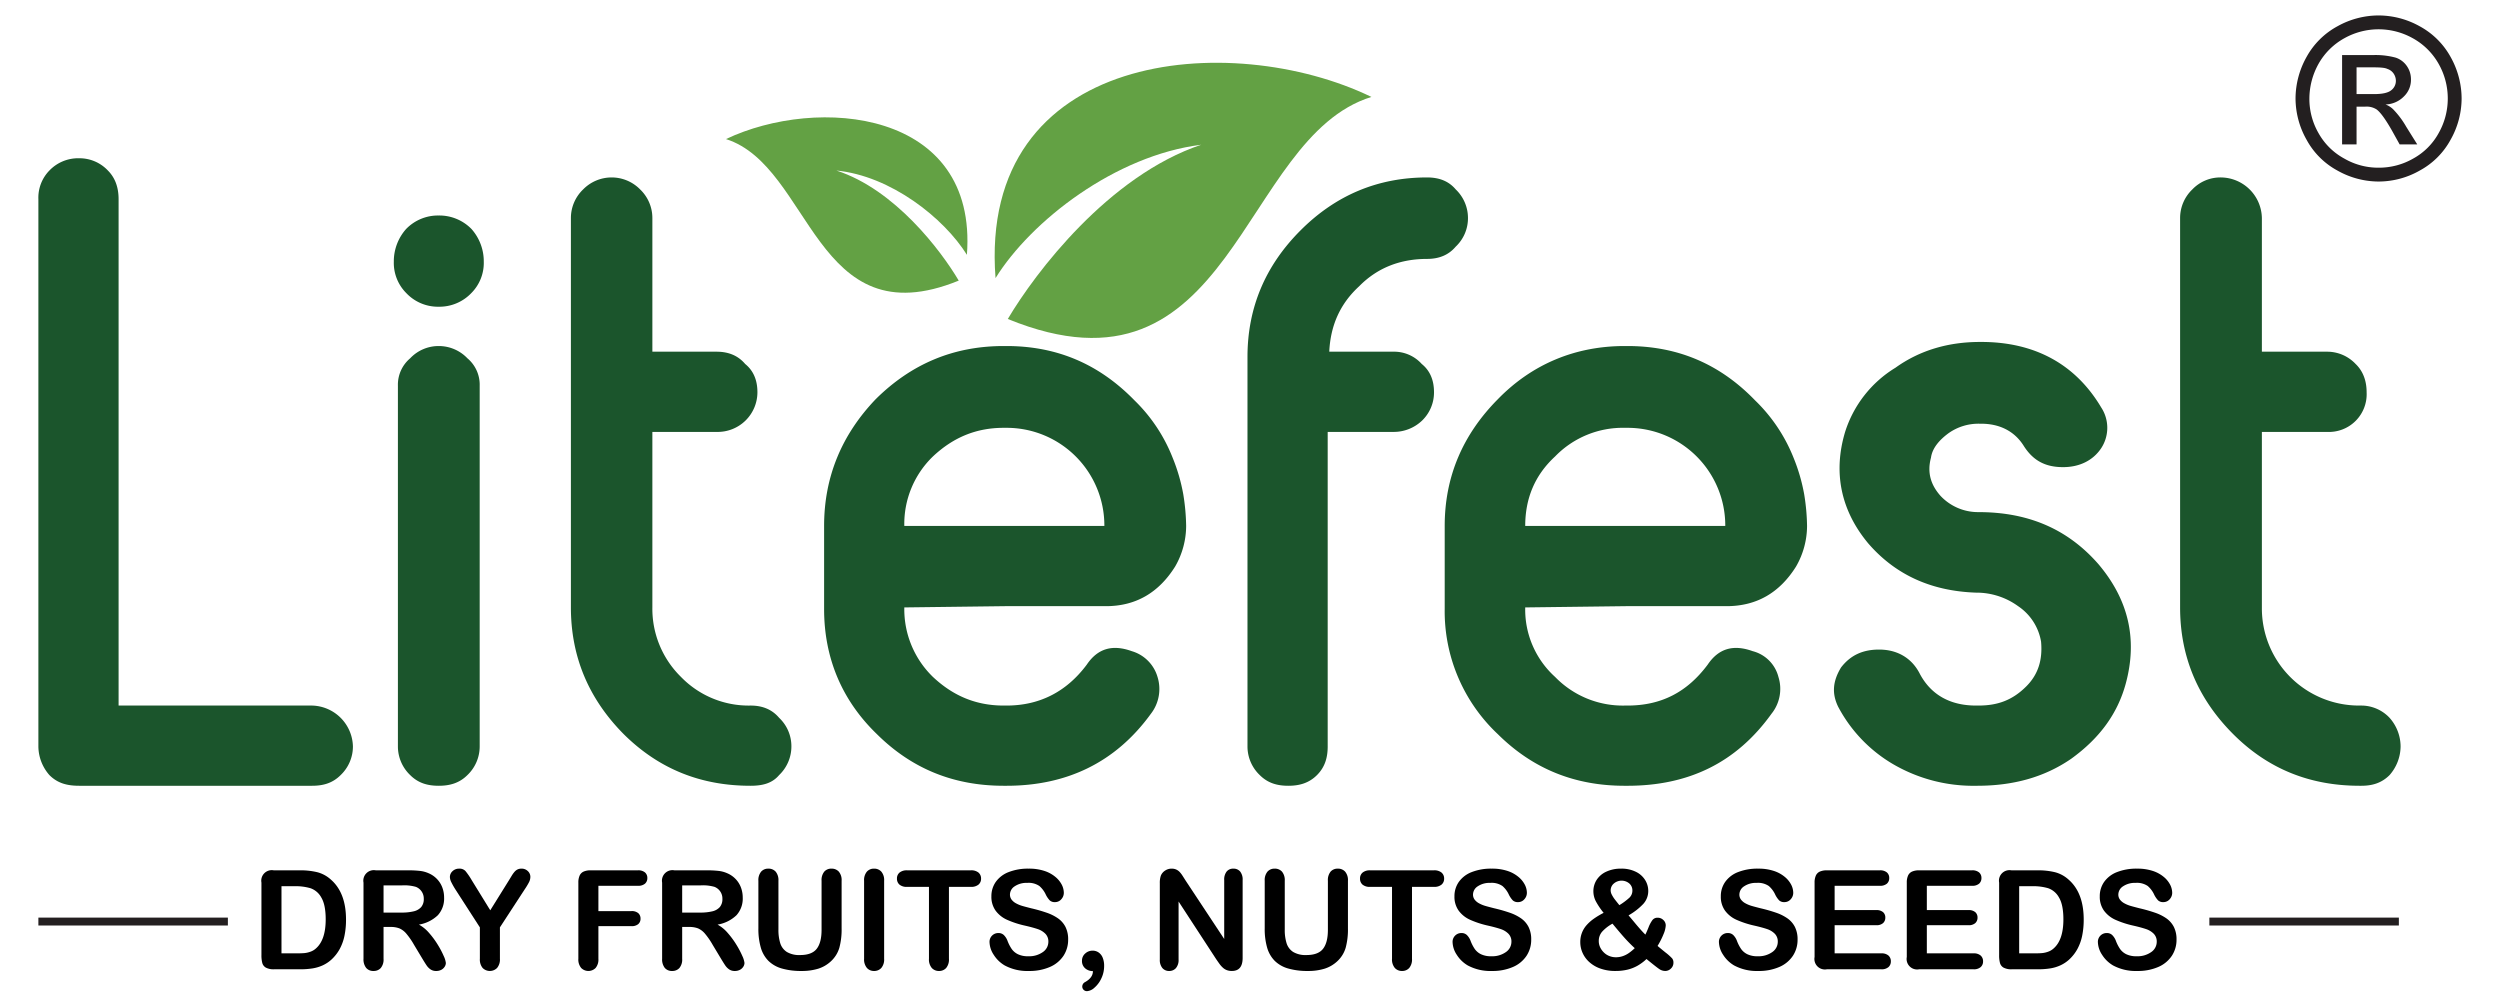 <svg xmlns="http://www.w3.org/2000/svg" id="Layer_1" data-name="Layer 1" viewBox="0 0 949.009 382.102"><defs><style>.cls-1{fill:#1b552c;}.cls-2{fill:#63a144;}.cls-3{fill:#231f20;fill-rule:evenodd;}.cls-4{stroke:#231f20;stroke-miterlimit:10;stroke-width:3px;}</style></defs><path class="cls-1" d="M118.45,267.833H45.018V75.597c0-4.657-1.433-8.239-4.06-10.865a14.827,14.827,0,0,0-10.865-4.657,15.125,15.125,0,0,0-11.343,4.657A14.751,14.751,0,0,0,14.57,75.597v207.758a16.689,16.689,0,0,0,4.179,10.866c3.104,3.104,6.686,4.06,11.343,4.06h88.357c4.179,0,7.761-.955,10.866-4.06a15.022,15.022,0,0,0,4.657-10.866A15.915,15.915,0,0,0,118.45,267.833Z"></path><path class="cls-1" d="M177.434,136.014a15.022,15.022,0,0,0-10.866-4.657,14.827,14.827,0,0,0-10.865,4.657,13.106,13.106,0,0,0-4.657,10.388v136.953a15.022,15.022,0,0,0,4.657,10.866c3.104,3.104,6.686,4.06,10.865,4.06,4.06,0,7.761-.955,10.866-4.06a15.022,15.022,0,0,0,4.657-10.866V146.402A13.106,13.106,0,0,0,177.434,136.014Z"></path><path class="cls-1" d="M166.568,81.806A16.867,16.867,0,0,0,154.151,86.94,18.468,18.468,0,0,0,149.494,99.358a16.206,16.206,0,0,0,4.657,11.821,16.541,16.541,0,0,0,12.418,5.254,16.722,16.722,0,0,0,12.418-5.254,16.206,16.206,0,0,0,4.657-11.821A18.467,18.467,0,0,0,178.986,86.94,17.054,17.054,0,0,0,166.568,81.806Z"></path><path class="cls-1" d="M284.895,267.833a35.772,35.772,0,0,1-26.388-10.866,36.236,36.236,0,0,1-10.866-26.388V163.954h24.358a15.086,15.086,0,0,0,15.522-15.045q0-6.985-4.657-10.746c-2.627-3.104-6.209-4.657-10.865-4.657H247.642V82.761a15.022,15.022,0,0,0-4.657-10.866,15.136,15.136,0,0,0-21.612,0A15.022,15.022,0,0,0,216.717,82.761V230.58c0,18.627,6.686,34.626,20.059,48.119,13.492,13.373,29.492,19.582,48.119,19.582,4.657,0,8.239-.955,10.866-4.06a15.022,15.022,0,0,0,4.657-10.866,14.827,14.827,0,0,0-4.657-10.865C293.134,269.385,289.552,267.833,284.895,267.833Z"></path><path class="cls-1" d="M445.132,173.745A61.894,61.894,0,0,0,430.684,152.014c-13.492-13.851-29.492-20.656-48.596-20.656h-1.075c-19.104,0-35.104,6.806-48.596,20.179-12.895,13.492-19.582,29.492-19.582,48.119v31.522c0,18.507,6.686,34.626,20.059,47.522,13.492,13.373,29.492,19.582,48.119,19.582h1.075c22.686,0,41.313-8.716,54.805-27.343a15.357,15.357,0,0,0,2.507-13.97,14.399,14.399,0,0,0-9.791-9.791c-7.284-2.627-12.895-1.075-17.074,5.134-7.761,10.388-18.03,15.522-30.447,15.522h-1.075c-10.388,0-19.104-3.582-26.865-10.866a35.773,35.773,0,0,1-10.866-26.388l38.208-.478h38.328c11.343,0,20.059-5.134,26.268-15.045a31,31,0,0,0,4.179-15.403,80.684,80.684,0,0,0-1.075-11.94A68.543,68.543,0,0,0,445.132,173.745Zm-63.641,25.91H343.282a35.585,35.585,0,0,1,10.866-26.388c7.761-7.283,16.477-10.865,26.865-10.865h1.075a37.098,37.098,0,0,1,37.134,37.253Z"></path><path class="cls-1" d="M539.697,138.163a14.092,14.092,0,0,0-10.866-4.657H504.593c.478-9.91,4.06-18.149,11.343-24.835,7.164-7.284,16-10.388,25.791-10.388,4.657,0,8.239-1.552,10.866-4.657A14.827,14.827,0,0,0,557.249,82.761a15.022,15.022,0,0,0-4.657-10.866c-2.627-3.104-6.209-4.537-10.866-4.537q-27.94,0-47.999,20.059c-13.492,13.492-20.179,29.492-20.179,48.119V283.355a15.022,15.022,0,0,0,4.657,10.866c3.104,3.104,6.686,4.06,10.866,4.06,4.06,0,7.761-.955,10.866-4.06s4.06-6.806,4.06-10.866V163.954h24.835a15.563,15.563,0,0,0,10.866-4.179,14.827,14.827,0,0,0,4.657-10.865Q544.354,141.924,539.697,138.163Z"></path><path class="cls-1" d="M680.83,173.745a62.208,62.208,0,0,0-14.567-21.731c-13.373-13.851-29.373-20.656-48.477-20.656h-1.075c-18.627,0-35.104,6.806-48.119,20.179-13.373,13.492-20.179,29.492-20.179,48.119v31.522a63.984,63.984,0,0,0,20.179,47.522c13.492,13.373,29.492,19.582,48.119,19.582h1.075c23.164,0,41.313-8.716,54.686-27.343a15.062,15.062,0,0,0,2.627-13.97,13.566,13.566,0,0,0-9.791-9.791c-7.284-2.627-12.895-1.075-17.074,5.134-7.761,10.388-17.552,15.522-30.447,15.522h-1.075a35.772,35.772,0,0,1-26.388-10.866,34.474,34.474,0,0,1-11.343-26.388l38.208-.478h38.208c11.463,0,20.179-5.134,26.388-15.045a31.001,31.001,0,0,0,4.179-15.403,80.692,80.692,0,0,0-1.075-11.94A68.544,68.544,0,0,0,680.83,173.745Zm-63.641,25.91H578.98c0-10.388,3.582-19.224,11.343-26.388a35.772,35.772,0,0,1,26.388-10.865h1.075a37.098,37.098,0,0,1,37.134,37.253Z"></path><path class="cls-1" d="M751.038,194.401a19.533,19.533,0,0,1-14.448-6.209c-3.582-4.06-5.134-8.716-3.582-14.448.478-3.582,3.104-6.687,6.686-9.313a19.613,19.613,0,0,1,11.94-3.582h.478c6.687,0,12.418,2.627,16,8.239,3.582,5.731,8.239,8.239,15.045,8.239,6.209,0,11.343-2.507,14.448-7.164a14.099,14.099,0,0,0,0-15.522c-9.791-16.477-25.313-24.836-45.492-24.836h-.478c-11.94,0-22.806,3.104-32.119,9.791a44.111,44.111,0,0,0-19.104,24.358c-4.657,15.522-1.552,29.97,8.836,42.387,10.269,11.821,23.761,18.03,40.835,18.627a26.94,26.94,0,0,1,16,5.134,20.269,20.269,0,0,1,8.716,13.492c.597,6.686-.955,12.298-5.612,16.955-5.254,5.254-10.865,7.284-18.149,7.284h-.955c-9.91,0-17.074-4.179-21.253-11.94-3.104-6.209-8.716-9.313-15.522-9.313-6.209,0-10.865,2.149-14.448,6.806-3.104,5.134-3.582,9.791-1.075,14.925a55.054,55.054,0,0,0,20.776,21.731,60.41,60.41,0,0,0,31.522,8.239h.478c13.373,0,25.313-3.104,35.701-10.268,10.746-7.761,17.552-17.074,20.656-28.418,4.657-17.074.955-32.119-10.388-45.492C784.709,200.61,769.664,194.401,751.038,194.401Z"></path><path class="cls-1" d="M907.095,272.49a14.761,14.761,0,0,0-10.746-4.657h-.597a36.897,36.897,0,0,1-37.134-37.253V163.954h24.716a14.332,14.332,0,0,0,15.044-15.045c0-4.657-1.552-8.239-4.179-10.746a14.827,14.827,0,0,0-10.865-4.657H858.618V82.761a15.701,15.701,0,0,0-15.522-15.403,14.708,14.708,0,0,0-10.866,4.537A15.022,15.022,0,0,0,827.574,82.761V230.58c0,18.627,6.686,34.626,20.179,48.119,13.373,13.373,29.373,19.582,47.999,19.582h.597c4.06,0,7.642-.955,10.746-4.06a16.689,16.689,0,0,0,4.179-10.866A16.453,16.453,0,0,0,907.095,272.49Z"></path><path class="cls-2" d="M275.582,52.791c32.596,10.388,33.552,76.059,88.357,53.731-6.686-11.343-24.238-34.626-46.447-41.79C338.148,66.761,358.327,82.761,367.043,96.731,371.222,41.448,310.208,36.314,275.582,52.791Z"></path><path class="cls-2" d="M377.909,105.567C391.401,83.836,423.401,59,455.997,54.941c-35.223,11.821-63.044,48.596-73.432,66.148,85.85,35.104,87.879-68.775,138.028-84.297C467.34,11.001,371.222,18.762,377.909,105.567Z"></path><path class="cls-3" d="M902.916,5.867a32.073,32.073,0,0,1,15.522,4.06A29.336,29.336,0,0,1,930.259,21.628a32.432,32.432,0,0,1,4.179,15.761,31.987,31.987,0,0,1-4.179,15.642,29.053,29.053,0,0,1-11.701,11.701,31.65,31.65,0,0,1-15.642,4.179,31.986,31.986,0,0,1-15.642-4.179,29.053,29.053,0,0,1-11.701-11.701,31.987,31.987,0,0,1-4.179-15.642,32.432,32.432,0,0,1,4.179-15.761A29.336,29.336,0,0,1,887.394,9.926a32.073,32.073,0,0,1,15.522-4.06Zm0,5.254a26.636,26.636,0,0,0-12.895,3.343,25.204,25.204,0,0,0-9.91,9.791,27.339,27.339,0,0,0-3.463,13.134,26.065,26.065,0,0,0,3.463,13.134,24.617,24.617,0,0,0,9.791,9.671,25.637,25.637,0,0,0,13.015,3.463,26.064,26.064,0,0,0,13.134-3.463,24.316,24.316,0,0,0,9.672-9.671,26.641,26.641,0,0,0,0-26.268,25.203,25.203,0,0,0-9.91-9.791,26.636,26.636,0,0,0-12.895-3.343ZM889.066,54.821v-33.91H900.767a29.222,29.222,0,0,1,8.597.955,8.284,8.284,0,0,1,4.298,3.224,8.843,8.843,0,0,1,1.552,5.015,8.738,8.738,0,0,1-2.627,6.448,10.184,10.184,0,0,1-7.045,3.104,8.409,8.409,0,0,1,2.866,1.791,32.958,32.958,0,0,1,5.015,6.686l4.179,6.686h-6.686l-2.985-5.373q-3.582-6.269-5.731-7.88A6.948,6.948,0,0,0,897.782,40.493h-3.224V54.821Zm5.492-19.104h6.686q4.657,0,6.448-1.433a4.473,4.473,0,0,0,1.791-3.701,4.898,4.898,0,0,0-.836-2.627,4.565,4.565,0,0,0-2.388-1.791c-.955-.478-2.746-.597-5.492-.597h-6.209Z"></path><path d="M103.906,330.38h9.916a26.73,26.73,0,0,1,6.637.718,12.2,12.2,0,0,1,5.022,2.69q5.868,5.021,5.868,15.271a29.994,29.994,0,0,1-.589,6.176,18.237,18.237,0,0,1-1.819,5.034,15.64,15.64,0,0,1-3.152,4.011,13.025,13.025,0,0,1-3.305,2.178,14.958,14.958,0,0,1-3.856,1.153,29.412,29.412,0,0,1-4.651.333h-9.916a6.201,6.201,0,0,1-3.126-.628,2.917,2.917,0,0,1-1.371-1.768,11.223,11.223,0,0,1-.32-2.96v-27.546a3.995,3.995,0,0,1,4.664-4.663Zm2.947,6.021v25.496h5.766q1.896,0,2.972-.103a9.292,9.292,0,0,0,2.229-.513,6.067,6.067,0,0,0,1.999-1.153q3.817-3.229,3.818-11.12,0-5.561-1.678-8.328a7.475,7.475,0,0,0-4.138-3.523,20.419,20.419,0,0,0-5.945-.756Z"></path><path d="M148.261,351.878h-2.665v12.069a5.012,5.012,0,0,1-1.05,3.51,3.574,3.574,0,0,1-2.742,1.128,3.495,3.495,0,0,1-2.819-1.179,5.222,5.222,0,0,1-1-3.459v-28.904a3.995,3.995,0,0,1,4.664-4.663h12.376a37.755,37.755,0,0,1,4.382.218,11.021,11.021,0,0,1,3.28.884,9.505,9.505,0,0,1,3.126,2.127,9.332,9.332,0,0,1,2.063,3.216,10.733,10.733,0,0,1,.705,3.882,9.383,9.383,0,0,1-2.37,6.714,13.615,13.615,0,0,1-7.188,3.562,13.915,13.915,0,0,1,3.869,3.178,32.207,32.207,0,0,1,3.292,4.471,33.176,33.176,0,0,1,2.255,4.279,8.452,8.452,0,0,1,.807,2.627,2.682,2.682,0,0,1-.474,1.473,3.325,3.325,0,0,1-1.294,1.153,4.077,4.077,0,0,1-1.896.423,3.694,3.694,0,0,1-2.152-.603,5.765,5.765,0,0,1-1.499-1.524q-.628-.923-1.704-2.716l-3.049-5.073a27.929,27.929,0,0,0-2.934-4.254,7.257,7.257,0,0,0-2.626-1.999A9.04,9.04,0,0,0,148.261,351.878Zm4.356-15.784h-7.021v10.326h6.816a19.076,19.076,0,0,0,4.612-.474,5.417,5.417,0,0,0,2.857-1.614,4.641,4.641,0,0,0,.986-3.139,4.744,4.744,0,0,0-2.998-4.536A15.877,15.877,0,0,0,152.617,336.094Z"></path><path d="M182.161,363.948v-11.915l-9.173-14.222a29.687,29.687,0,0,1-1.704-2.998,4.573,4.573,0,0,1-.5-1.87,2.986,2.986,0,0,1,1.012-2.255,3.518,3.518,0,0,1,2.499-.948,3.05,3.05,0,0,1,2.37.884,26.539,26.539,0,0,1,2.421,3.523l7.021,11.402,7.098-11.402q.641-1.05,1.077-1.768a10.928,10.928,0,0,1,.96-1.346,3.843,3.843,0,0,1,1.166-.961,3.36,3.36,0,0,1,1.563-.333,3.297,3.297,0,0,1,2.396.936,2.933,2.933,0,0,1,.961,2.165,4.531,4.531,0,0,1-.487,1.998,25.904,25.904,0,0,1-1.666,2.768l-9.404,14.427v11.915a4.947,4.947,0,0,1-1.076,3.484,3.85,3.85,0,0,1-5.483.013A5.019,5.019,0,0,1,182.161,363.948Z"></path><path d="M242.146,336.248H227.156v9.608h12.53a3.759,3.759,0,0,1,2.601.781,2.689,2.689,0,0,1,.858,2.089,2.628,2.628,0,0,1-.871,2.075,3.808,3.808,0,0,1-2.588.769H227.156v12.377a4.982,4.982,0,0,1-1.063,3.497,3.851,3.851,0,0,1-5.484-.013,4.987,4.987,0,0,1-1.063-3.484v-28.904a6.334,6.334,0,0,1,.487-2.678,3.024,3.024,0,0,1,1.524-1.512,6.418,6.418,0,0,1,2.652-.474h17.937a3.903,3.903,0,0,1,2.703.807,2.729,2.729,0,0,1,.884,2.114,2.758,2.758,0,0,1-.884,2.14A3.903,3.903,0,0,1,242.146,336.248Z"></path><path d="M261.621,351.878h-2.665v12.069a5.012,5.012,0,0,1-1.05,3.51,3.574,3.574,0,0,1-2.742,1.128,3.495,3.495,0,0,1-2.819-1.179,5.222,5.222,0,0,1-1-3.459v-28.904a3.995,3.995,0,0,1,4.664-4.663h12.376a37.755,37.755,0,0,1,4.382.218,11.021,11.021,0,0,1,3.28.884,9.505,9.505,0,0,1,3.126,2.127,9.332,9.332,0,0,1,2.063,3.216,10.733,10.733,0,0,1,.705,3.882,9.383,9.383,0,0,1-2.37,6.714,13.615,13.615,0,0,1-7.188,3.562,13.915,13.915,0,0,1,3.869,3.178,32.207,32.207,0,0,1,3.292,4.471,33.173,33.173,0,0,1,2.255,4.279,8.452,8.452,0,0,1,.807,2.627,2.682,2.682,0,0,1-.474,1.473,3.325,3.325,0,0,1-1.294,1.153,4.077,4.077,0,0,1-1.896.423,3.694,3.694,0,0,1-2.152-.603,5.765,5.765,0,0,1-1.499-1.524q-.628-.923-1.704-2.716l-3.049-5.073a27.929,27.929,0,0,0-2.934-4.254,7.257,7.257,0,0,0-2.626-1.999A9.04,9.04,0,0,0,261.621,351.878Zm4.356-15.784h-7.021v10.326h6.816a19.076,19.076,0,0,0,4.612-.474,5.417,5.417,0,0,0,2.857-1.614,4.641,4.641,0,0,0,.986-3.139,4.744,4.744,0,0,0-2.998-4.536A15.877,15.877,0,0,0,265.976,336.094Z"></path><path d="M287.885,352.416V334.352a5.028,5.028,0,0,1,1.038-3.459,3.497,3.497,0,0,1,2.729-1.153,3.587,3.587,0,0,1,2.806,1.153,5.029,5.029,0,0,1,1.038,3.459v18.475a16.853,16.853,0,0,0,.705,5.266,6.08,6.08,0,0,0,2.499,3.28,9.177,9.177,0,0,0,5.022,1.166q4.458,0,6.303-2.37t1.845-7.188v-18.629a5.06,5.06,0,0,1,1.025-3.472,3.502,3.502,0,0,1,2.742-1.141,3.624,3.624,0,0,1,2.78,1.141,4.938,4.938,0,0,1,1.063,3.472v18.064a26.731,26.731,0,0,1-.858,7.354,11.35,11.35,0,0,1-3.241,5.176,12.59,12.59,0,0,1-4.766,2.768,20.88,20.88,0,0,1-6.354.871,26.178,26.178,0,0,1-7.457-.936,11.925,11.925,0,0,1-5.099-2.896,11.661,11.661,0,0,1-2.896-5.022A25.529,25.529,0,0,1,287.885,352.416Z"></path><path d="M328.012,363.948v-29.596a4.986,4.986,0,0,1,1.051-3.459,3.506,3.506,0,0,1,2.716-1.153,3.624,3.624,0,0,1,2.78,1.141,4.938,4.938,0,0,1,1.063,3.472v29.596a4.987,4.987,0,0,1-1.063,3.484,3.607,3.607,0,0,1-2.78,1.153,3.497,3.497,0,0,1-2.703-1.166A4.997,4.997,0,0,1,328.012,363.948Z"></path><path d="M368.523,336.657h-8.302v27.29a5.021,5.021,0,0,1-1.05,3.497,3.527,3.527,0,0,1-2.716,1.141,3.575,3.575,0,0,1-2.754-1.153,4.987,4.987,0,0,1-1.063-3.484v-27.29H344.334a4.199,4.199,0,0,1-2.896-.858,2.911,2.911,0,0,1-.948-2.268,2.877,2.877,0,0,1,.986-2.306,4.273,4.273,0,0,1,2.857-.846h24.189a4.26,4.26,0,0,1,2.934.871,2.933,2.933,0,0,1,.961,2.28,2.875,2.875,0,0,1-.974,2.268A4.304,4.304,0,0,1,368.523,336.657Z"></path><path d="M405.473,356.67a11.039,11.039,0,0,1-1.755,6.124,11.667,11.667,0,0,1-5.138,4.254,19.26,19.26,0,0,1-8.02,1.537,18.037,18.037,0,0,1-9.173-2.102,12.216,12.216,0,0,1-4.164-4.035,9.16,9.16,0,0,1-1.602-4.907,3.326,3.326,0,0,1,3.408-3.356,2.893,2.893,0,0,1,2.037.769,6.055,6.055,0,0,1,1.422,2.28,15.205,15.205,0,0,0,1.55,2.998,6.276,6.276,0,0,0,2.345,1.986,8.672,8.672,0,0,0,3.972.781,8.959,8.959,0,0,0,5.496-1.576,4.741,4.741,0,0,0,2.114-3.933,4.16,4.16,0,0,0-1.141-3.037,7.341,7.341,0,0,0-2.947-1.78q-1.806-.615-4.83-1.308a35.34,35.34,0,0,1-6.777-2.216,10.957,10.957,0,0,1-4.331-3.459,8.978,8.978,0,0,1-1.602-5.445,9.356,9.356,0,0,1,1.691-5.51,10.661,10.661,0,0,1,4.894-3.702,20.049,20.049,0,0,1,7.534-1.294,18.633,18.633,0,0,1,5.983.858,12.641,12.641,0,0,1,4.189,2.28,9.534,9.534,0,0,1,2.435,2.985,6.887,6.887,0,0,1,.769,3.049,3.602,3.602,0,0,1-.961,2.447,3.063,3.063,0,0,1-2.396,1.089,2.756,2.756,0,0,1-1.986-.653,8.79,8.79,0,0,1-1.473-2.14,9.72,9.72,0,0,0-2.46-3.318,7.197,7.197,0,0,0-4.612-1.191,7.991,7.991,0,0,0-4.753,1.294,3.765,3.765,0,0,0-1.806,3.113,3.158,3.158,0,0,0,.615,1.948,5.181,5.181,0,0,0,1.691,1.409,11.392,11.392,0,0,0,2.178.922q1.102.334,3.639.974a57.337,57.337,0,0,1,5.752,1.641,17.457,17.457,0,0,1,4.382,2.178,8.966,8.966,0,0,1,2.819,3.241A10.386,10.386,0,0,1,405.473,356.67Z"></path><path d="M414.877,368.636a4.387,4.387,0,0,1-2.921-1.037,3.598,3.598,0,0,1-1.23-2.908,3.538,3.538,0,0,1,1.205-2.717,4.074,4.074,0,0,1,2.844-1.102,3.936,3.936,0,0,1,2.229.666,4.373,4.373,0,0,1,1.563,1.961,7.982,7.982,0,0,1,.564,3.189,10.747,10.747,0,0,1-1.076,4.754,10.405,10.405,0,0,1-2.626,3.51,4.601,4.601,0,0,1-2.806,1.294,1.751,1.751,0,0,1-1.794-1.742,1.922,1.922,0,0,1,1.051-1.691Q414.877,371.147,414.877,368.636Z"></path><path d="M450.084,334.3l14.631,22.14V334.096a4.907,4.907,0,0,1,.935-3.268,3.157,3.157,0,0,1,2.524-1.089,3.256,3.256,0,0,1,2.588,1.089,4.862,4.862,0,0,1,.948,3.268V363.64q0,4.945-4.1,4.945a5.43,5.43,0,0,1-1.845-.295,4.678,4.678,0,0,1-1.538-.935,9.137,9.137,0,0,1-1.333-1.499q-.615-.858-1.23-1.756L447.393,342.218v22.011a4.696,4.696,0,0,1-1,3.255,3.304,3.304,0,0,1-2.562,1.102,3.267,3.267,0,0,1-2.588-1.114,4.789,4.789,0,0,1-.974-3.242V335.248a8.206,8.206,0,0,1,.41-2.896,4.127,4.127,0,0,1,1.614-1.883,4.39,4.39,0,0,1,2.434-.73,4.214,4.214,0,0,1,1.755.333,4.257,4.257,0,0,1,1.281.896,9.282,9.282,0,0,1,1.127,1.461Q449.469,333.328,450.084,334.3Z"></path><path d="M480.09,352.416V334.352a5.031,5.031,0,0,1,1.037-3.459,3.496,3.496,0,0,1,2.729-1.153,3.59,3.59,0,0,1,2.807,1.153,5.031,5.031,0,0,1,1.037,3.459v18.475a16.823,16.823,0,0,0,.705,5.266,6.077,6.077,0,0,0,2.498,3.28,9.175,9.175,0,0,0,5.021,1.166q4.459,0,6.305-2.37,1.843-2.37,1.844-7.188v-18.629a5.06,5.06,0,0,1,1.025-3.472,3.505,3.505,0,0,1,2.742-1.141,3.622,3.622,0,0,1,2.779,1.141,4.938,4.938,0,0,1,1.064,3.472v18.064a26.727,26.727,0,0,1-.859,7.354,11.356,11.356,0,0,1-3.24,5.176,12.607,12.607,0,0,1-4.766,2.768,20.891,20.891,0,0,1-6.355.871,26.184,26.184,0,0,1-7.457-.936,11.938,11.938,0,0,1-5.1-2.896,11.679,11.679,0,0,1-2.895-5.022A25.532,25.532,0,0,1,480.09,352.416Z"></path><path d="M544.303,336.657h-8.303v27.29a5.021,5.021,0,0,1-1.051,3.497,3.525,3.525,0,0,1-2.716,1.141,3.578,3.578,0,0,1-2.755-1.153,4.987,4.987,0,0,1-1.062-3.484v-27.29H520.114a4.199,4.199,0,0,1-2.896-.858,2.911,2.911,0,0,1-.948-2.268,2.879,2.879,0,0,1,.986-2.306,4.276,4.276,0,0,1,2.857-.846h24.189a4.26,4.26,0,0,1,2.934.871,2.933,2.933,0,0,1,.961,2.28,2.877,2.877,0,0,1-.974,2.268A4.303,4.303,0,0,1,544.303,336.657Z"></path><path d="M581.252,356.67a11.038,11.038,0,0,1-1.755,6.124,11.665,11.665,0,0,1-5.138,4.254,19.26,19.26,0,0,1-8.021,1.537,18.036,18.036,0,0,1-9.173-2.102,12.211,12.211,0,0,1-4.164-4.035,9.164,9.164,0,0,1-1.602-4.907,3.326,3.326,0,0,1,3.408-3.356,2.893,2.893,0,0,1,2.037.769,6.061,6.061,0,0,1,1.422,2.28,15.258,15.258,0,0,0,1.55,2.998,6.287,6.287,0,0,0,2.345,1.986,8.673,8.673,0,0,0,3.972.781,8.964,8.964,0,0,0,5.497-1.576,4.74,4.74,0,0,0,2.113-3.933,4.161,4.161,0,0,0-1.14-3.037,7.35,7.35,0,0,0-2.947-1.78q-1.806-.615-4.83-1.308a35.341,35.341,0,0,1-6.777-2.216,10.955,10.955,0,0,1-4.33-3.459,8.975,8.975,0,0,1-1.602-5.445,9.358,9.358,0,0,1,1.69-5.51,10.662,10.662,0,0,1,4.895-3.702,20.05,20.05,0,0,1,7.533-1.294,18.634,18.634,0,0,1,5.983.858,12.641,12.641,0,0,1,4.189,2.28,9.534,9.534,0,0,1,2.435,2.985,6.881,6.881,0,0,1,.769,3.049,3.602,3.602,0,0,1-.961,2.447,3.063,3.063,0,0,1-2.396,1.089,2.756,2.756,0,0,1-1.986-.653,8.775,8.775,0,0,1-1.474-2.14,9.712,9.712,0,0,0-2.459-3.318,7.199,7.199,0,0,0-4.612-1.191,7.991,7.991,0,0,0-4.754,1.294,3.766,3.766,0,0,0-1.807,3.113,3.155,3.155,0,0,0,.615,1.948,5.181,5.181,0,0,0,1.691,1.409,11.405,11.405,0,0,0,2.178.922q1.102.334,3.639.974a57.348,57.348,0,0,1,5.753,1.641,17.474,17.474,0,0,1,4.382,2.178,8.965,8.965,0,0,1,2.818,3.241A10.38,10.38,0,0,1,581.252,356.67Z"></path><path d="M604.852,338.349a7.946,7.946,0,0,1,1.242-4.343,8.558,8.558,0,0,1,3.651-3.113,12.989,12.989,0,0,1,5.663-1.153,12.136,12.136,0,0,1,5.586,1.204A8.448,8.448,0,0,1,624.518,334.096a7.771,7.771,0,0,1,1.166,4.048,7.265,7.265,0,0,1-1.896,4.997,23.93,23.93,0,0,1-5.586,4.33q1.282,1.513,2.383,2.845,1.102,1.332,2.127,2.485,1.025,1.153,1.871,1.973.384-.716,1.191-2.69a11.875,11.875,0,0,1,1.512-2.844,2.407,2.407,0,0,1,1.985-.871,3.031,3.031,0,0,1,2.127.858,2.744,2.744,0,0,1,.923,2.088,9.723,9.723,0,0,1-.795,3.19,29.773,29.773,0,0,1-2.306,4.573q.948.82,3.011,2.486a20.178,20.178,0,0,1,2.537,2.268,2.519,2.519,0,0,1,.474,1.602,2.963,2.963,0,0,1-.961,2.241,3.044,3.044,0,0,1-2.14.91,4.087,4.087,0,0,1-2.332-.769q-1.128-.769-4.791-3.767a17.829,17.829,0,0,1-3.446,2.562,14.776,14.776,0,0,1-3.818,1.485,19.562,19.562,0,0,1-4.548.487,16.606,16.606,0,0,1-5.753-.936,12.263,12.263,0,0,1-4.241-2.523,10.401,10.401,0,0,1-2.511-3.523,9.992,9.992,0,0,1-.82-3.934,9.558,9.558,0,0,1,2.345-6.419,15.588,15.588,0,0,1,2.742-2.46,30.014,30.014,0,0,1,3.779-2.268,27.778,27.778,0,0,1-2.908-4.292A8.258,8.258,0,0,1,604.852,338.349Zm7.251,12.274a15.044,15.044,0,0,0-3.907,3.023,5.334,5.334,0,0,0-1.294,3.587,5.524,5.524,0,0,0,.474,2.255,6.689,6.689,0,0,0,1.384,1.999,6.187,6.187,0,0,0,2.114,1.409,6.709,6.709,0,0,0,2.536.486,7.966,7.966,0,0,0,2.537-.409,9.311,9.311,0,0,0,2.332-1.166,18.408,18.408,0,0,0,2.28-1.884A56.311,56.311,0,0,1,616.459,355.76Q614.64,353.699,612.103,350.623Zm2.614-7.021a24.526,24.526,0,0,0,3.779-2.806,3.712,3.712,0,0,0,1.166-2.755,3.482,3.482,0,0,0-1.166-2.665,4.53,4.53,0,0,0-5.894.026,3.42,3.42,0,0,0-1.191,2.588,3.674,3.674,0,0,0,.448,1.652,11.316,11.316,0,0,0,1.114,1.756Q613.641,342.269,614.717,343.602Z"></path><path d="M682.364,356.67a11.038,11.038,0,0,1-1.755,6.124,11.665,11.665,0,0,1-5.138,4.254,19.26,19.26,0,0,1-8.021,1.537,18.036,18.036,0,0,1-9.173-2.102,12.211,12.211,0,0,1-4.164-4.035,9.164,9.164,0,0,1-1.602-4.907,3.326,3.326,0,0,1,3.408-3.356,2.893,2.893,0,0,1,2.037.769,6.061,6.061,0,0,1,1.422,2.28,15.258,15.258,0,0,0,1.55,2.998,6.287,6.287,0,0,0,2.345,1.986,8.673,8.673,0,0,0,3.972.781,8.964,8.964,0,0,0,5.497-1.576,4.74,4.74,0,0,0,2.113-3.933,4.161,4.161,0,0,0-1.14-3.037,7.35,7.35,0,0,0-2.947-1.78q-1.806-.615-4.83-1.308a35.34,35.34,0,0,1-6.777-2.216,10.955,10.955,0,0,1-4.33-3.459,8.975,8.975,0,0,1-1.602-5.445,9.358,9.358,0,0,1,1.69-5.51,10.662,10.662,0,0,1,4.895-3.702,20.05,20.05,0,0,1,7.533-1.294,18.634,18.634,0,0,1,5.983.858,12.641,12.641,0,0,1,4.189,2.28,9.534,9.534,0,0,1,2.435,2.985,6.881,6.881,0,0,1,.769,3.049,3.602,3.602,0,0,1-.961,2.447,3.063,3.063,0,0,1-2.396,1.089,2.756,2.756,0,0,1-1.986-.653,8.775,8.775,0,0,1-1.474-2.14,9.712,9.712,0,0,0-2.459-3.318,7.199,7.199,0,0,0-4.612-1.191,7.991,7.991,0,0,0-4.754,1.294,3.766,3.766,0,0,0-1.807,3.113,3.155,3.155,0,0,0,.615,1.948,5.181,5.181,0,0,0,1.691,1.409,11.405,11.405,0,0,0,2.178.922q1.102.334,3.639.974a57.347,57.347,0,0,1,5.753,1.641,17.474,17.474,0,0,1,4.382,2.178,8.965,8.965,0,0,1,2.818,3.241A10.38,10.38,0,0,1,682.364,356.67Z"></path><path d="M713.574,336.248H696.431v9.225h15.784a3.754,3.754,0,0,1,2.601.781,2.657,2.657,0,0,1,.858,2.062,2.759,2.759,0,0,1-.845,2.089,3.673,3.673,0,0,1-2.614.807H696.431v10.686h17.731a3.886,3.886,0,0,1,2.704.832,2.864,2.864,0,0,1,.909,2.217,2.801,2.801,0,0,1-.909,2.165,3.881,3.881,0,0,1-2.704.833H693.485a3.984,3.984,0,0,1-4.664-4.663V335.043a6.326,6.326,0,0,1,.487-2.678,3.026,3.026,0,0,1,1.524-1.512,6.419,6.419,0,0,1,2.652-.474h20.089a3.902,3.902,0,0,1,2.703.807,2.727,2.727,0,0,1,.884,2.114,2.756,2.756,0,0,1-.884,2.14A3.902,3.902,0,0,1,713.574,336.248Z"></path><path d="M748.577,336.248H731.434v9.225h15.784a3.754,3.754,0,0,1,2.601.781,2.657,2.657,0,0,1,.858,2.062,2.759,2.759,0,0,1-.845,2.089,3.673,3.673,0,0,1-2.614.807H731.434v10.686h17.731a3.886,3.886,0,0,1,2.704.832,2.864,2.864,0,0,1,.909,2.217,2.801,2.801,0,0,1-.909,2.165,3.881,3.881,0,0,1-2.704.833H728.488a3.984,3.984,0,0,1-4.664-4.663V335.043a6.326,6.326,0,0,1,.487-2.678,3.026,3.026,0,0,1,1.524-1.512,6.419,6.419,0,0,1,2.652-.474h20.089a3.902,3.902,0,0,1,2.703.807,2.727,2.727,0,0,1,.884,2.114,2.756,2.756,0,0,1-.884,2.14A3.902,3.902,0,0,1,748.577,336.248Z"></path><path d="M763.54,330.38h9.917a26.719,26.719,0,0,1,6.636.718,12.196,12.196,0,0,1,5.022,2.69q5.868,5.021,5.868,15.271a29.924,29.924,0,0,1-.59,6.176,18.206,18.206,0,0,1-1.819,5.034,15.627,15.627,0,0,1-3.151,4.011,13.011,13.011,0,0,1-3.306,2.178,14.941,14.941,0,0,1-3.856,1.153,29.397,29.397,0,0,1-4.65.333h-9.916a6.208,6.208,0,0,1-3.127-.628,2.915,2.915,0,0,1-1.37-1.768,11.223,11.223,0,0,1-.32-2.96v-27.546a3.995,3.995,0,0,1,4.663-4.663Zm2.947,6.021v25.496h5.765q1.897,0,2.973-.103a9.282,9.282,0,0,0,2.229-.513,6.059,6.059,0,0,0,1.998-1.153q3.819-3.229,3.818-11.12,0-5.561-1.679-8.328a7.471,7.471,0,0,0-4.138-3.523,20.418,20.418,0,0,0-5.945-.756Z"></path><path d="M826.216,356.67a11.038,11.038,0,0,1-1.755,6.124,11.665,11.665,0,0,1-5.138,4.254,19.26,19.26,0,0,1-8.021,1.537,18.036,18.036,0,0,1-9.173-2.102,12.211,12.211,0,0,1-4.164-4.035,9.164,9.164,0,0,1-1.602-4.907,3.326,3.326,0,0,1,3.408-3.356,2.893,2.893,0,0,1,2.037.769,6.061,6.061,0,0,1,1.422,2.28,15.258,15.258,0,0,0,1.55,2.998,6.287,6.287,0,0,0,2.345,1.986,8.673,8.673,0,0,0,3.972.781,8.964,8.964,0,0,0,5.497-1.576,4.74,4.74,0,0,0,2.113-3.933,4.161,4.161,0,0,0-1.14-3.037,7.35,7.35,0,0,0-2.947-1.78q-1.806-.615-4.83-1.308a35.34,35.34,0,0,1-6.777-2.216,10.955,10.955,0,0,1-4.33-3.459,8.975,8.975,0,0,1-1.602-5.445,9.358,9.358,0,0,1,1.69-5.51,10.662,10.662,0,0,1,4.895-3.702,20.05,20.05,0,0,1,7.533-1.294,18.634,18.634,0,0,1,5.983.858,12.641,12.641,0,0,1,4.189,2.28,9.534,9.534,0,0,1,2.435,2.985,6.881,6.881,0,0,1,.769,3.049,3.602,3.602,0,0,1-.961,2.447,3.063,3.063,0,0,1-2.396,1.089,2.756,2.756,0,0,1-1.986-.653,8.776,8.776,0,0,1-1.474-2.14,9.712,9.712,0,0,0-2.459-3.318,7.199,7.199,0,0,0-4.612-1.191,7.991,7.991,0,0,0-4.754,1.294,3.766,3.766,0,0,0-1.807,3.113,3.155,3.155,0,0,0,.615,1.948,5.181,5.181,0,0,0,1.691,1.409,11.405,11.405,0,0,0,2.178.922q1.102.334,3.639.974a57.347,57.347,0,0,1,5.753,1.641,17.474,17.474,0,0,1,4.382,2.178,8.965,8.965,0,0,1,2.818,3.241A10.38,10.38,0,0,1,826.216,356.67Z"></path><line class="cls-4" x1="14.57" y1="349.826" x2="86.504" y2="349.826"></line><line class="cls-4" x1="838.681" y1="349.826" x2="910.615" y2="349.826"></line></svg>